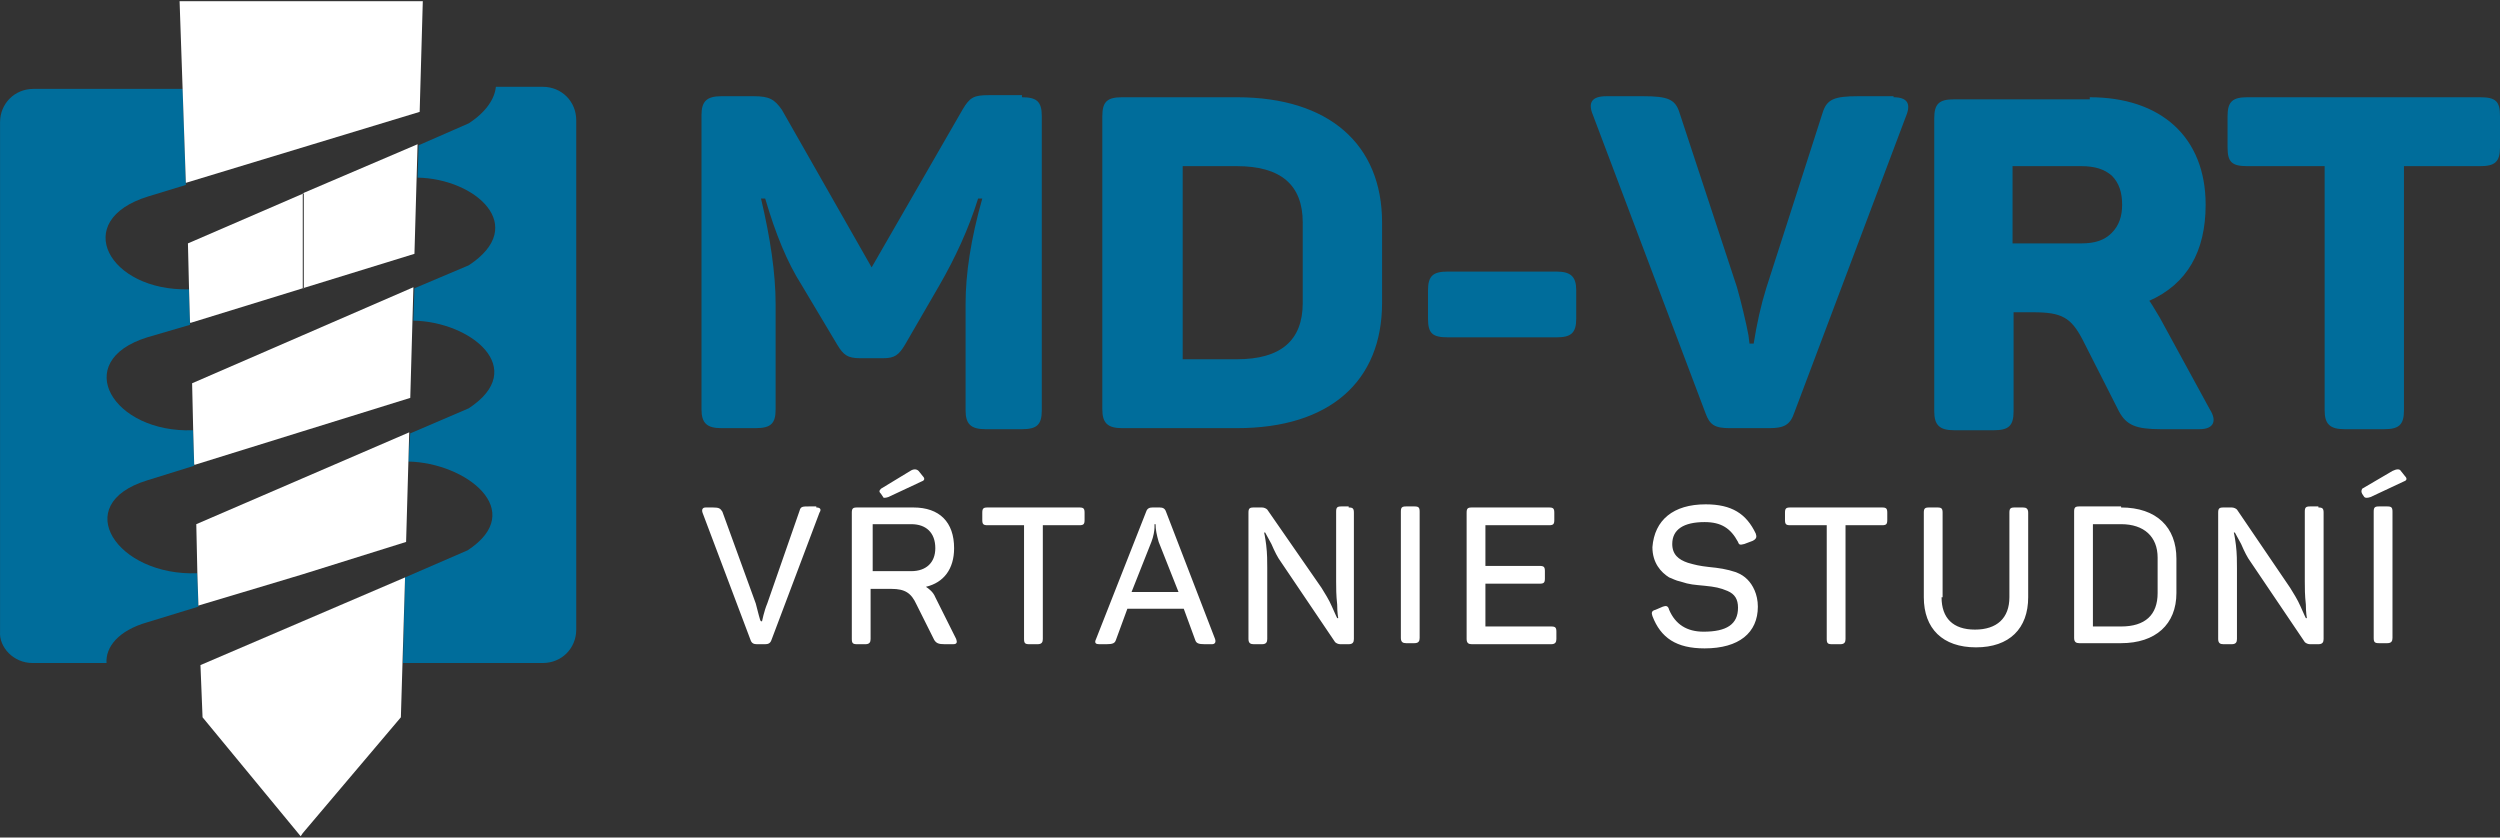<svg width="200" height="67" viewBox="0 0 200 67" fill="none" xmlns="http://www.w3.org/2000/svg">
<rect x="0" y="0" width="200" height="67" fill="#333333" stroke="none"/>
<path fill-rule="evenodd" clip-rule="evenodd" d="M2.593 53.04H8.522C8.438 51.788 9.44 50.452 11.778 49.784L15.87 48.531L15.787 45.859C9.357 46.109 5.516 40.347 11.778 38.427L15.536 37.258L15.453 34.419C9.023 34.669 5.599 28.907 11.778 26.987L15.202 25.985L15.119 23.145C8.689 23.312 5.599 17.634 11.862 15.713L14.868 14.795L14.618 7.112H2.676C1.173 7.112 0.004 8.281 0.004 9.784V50.535C-0.079 51.788 1.09 53.04 2.593 53.04Z" fill="#006D9B"/>
<path fill-rule="evenodd" clip-rule="evenodd" d="M15.787 45.775L15.954 48.447V48.281L15.787 45.775Z" fill="#00B3E3"/>
<path fill-rule="evenodd" clip-rule="evenodd" d="M32.655 36.924C37.248 37.007 42.258 40.849 37.415 44.022L32.404 46.193L32.237 53.04H43.427C44.93 53.04 46.099 51.871 46.099 50.368V9.617C46.099 8.114 44.93 6.945 43.427 6.945H39.669C39.586 7.864 38.918 8.949 37.498 9.868L33.49 11.621L33.407 14.21C37.999 14.294 42.342 18.052 37.498 21.225L33.156 23.062L33.072 25.651C37.665 25.734 42.342 29.492 37.498 32.665L32.822 34.669L32.655 36.924Z" fill="#006D9B"/>
<path fill-rule="evenodd" clip-rule="evenodd" d="M24.221 23.062L33.156 20.306L33.406 11.538L24.221 15.463V23.062L15.286 25.817H15.202L15.119 22.978L15.035 19.471L24.304 15.463V23.062H24.221ZM24.221 26.82L33.072 22.978L32.822 31.83L24.221 34.502L15.62 37.174H15.536L15.453 34.335L15.369 30.661L24.221 26.82ZM24.221 45.942L32.488 43.354L32.738 34.586L24.221 38.26L15.703 41.934L15.787 45.775L15.87 48.281V48.447L24.221 45.942ZM24.221 66.652L24.054 66.902L16.204 57.383L16.037 53.207L24.221 49.7L32.404 46.193L32.07 57.383L24.221 66.652ZM14.868 14.628L33.573 8.949L33.824 0.098H14.367L14.868 14.628Z" fill="white"/>
<path fill-rule="evenodd" clip-rule="evenodd" d="M198.413 7.78C199.666 7.78 200 8.114 200 9.283V11.789C200 12.958 199.582 13.292 198.413 13.292H192.317V32.832C192.317 34.001 191.9 34.335 190.731 34.335H187.558C186.389 34.335 185.971 33.917 185.971 32.832V13.292H179.792C178.539 13.292 178.205 12.958 178.205 11.789V9.283C178.205 8.114 178.623 7.78 179.792 7.78H198.413ZM167.182 7.78C172.861 7.78 176.451 10.954 176.451 16.381C176.451 20.139 174.948 22.728 171.942 24.064C172.026 24.147 172.276 24.565 172.777 25.4L176.785 32.748C177.37 33.667 177.119 34.335 175.95 34.335H172.861C170.857 34.335 170.105 34.001 169.52 32.915L166.598 27.154C165.679 25.4 164.928 24.982 162.673 24.982H161.086V32.915C161.086 34.084 160.669 34.419 159.5 34.419H156.327C155.158 34.419 154.74 34.001 154.74 32.915V9.45C154.74 8.281 155.158 7.947 156.327 7.947H167.182V7.78ZM169.771 16.381C169.771 15.379 169.52 14.628 168.936 14.043C168.351 13.542 167.6 13.292 166.514 13.292H161.003V19.471H166.514C167.6 19.471 168.351 19.221 168.936 18.636C169.52 18.052 169.771 17.3 169.771 16.381ZM151.483 7.78C152.569 7.78 152.903 8.281 152.485 9.283L143.55 32.999C143.216 34.001 142.715 34.252 141.546 34.252H138.373C137.204 34.252 136.786 34.001 136.452 33.083L127.434 9.2C127.016 8.198 127.35 7.697 128.519 7.697H131.442C133.446 7.697 134.031 7.947 134.365 9.033L138.957 22.978C139.291 24.147 139.709 25.901 139.876 26.82L139.96 27.488H140.294C140.544 25.901 140.878 24.398 141.296 23.062L145.805 9.033C146.139 7.947 146.723 7.697 148.644 7.697H151.483V7.78ZM124.511 21.726C125.68 21.726 126.098 22.143 126.098 23.229V25.483C126.098 26.652 125.68 26.987 124.511 26.987H115.826C114.574 26.987 114.24 26.652 114.24 25.483V23.229C114.24 22.06 114.657 21.726 115.826 21.726H124.511ZM98.958 7.78C106.307 7.78 110.566 11.538 110.566 17.801V24.231C110.566 30.494 106.39 34.252 98.958 34.252H89.773C88.604 34.252 88.186 33.834 88.186 32.748V9.283C88.186 8.114 88.604 7.78 89.773 7.78H98.958ZM104.219 17.801C104.219 14.795 102.466 13.292 98.958 13.292H94.616V28.74H98.958C102.466 28.74 104.219 27.237 104.219 24.231V17.801ZM81.756 7.78C82.925 7.78 83.343 8.114 83.343 9.283V32.832C83.343 34.001 82.925 34.335 81.756 34.335H78.833C77.664 34.335 77.247 33.917 77.247 32.832V24.314C77.247 21.893 77.664 19.137 78.583 15.88H78.249C77.497 18.302 76.412 20.64 75.159 22.811L72.403 27.571C71.903 28.406 71.569 28.657 70.65 28.657H68.813C67.811 28.657 67.477 28.406 66.976 27.571L64.136 22.811C62.967 20.974 62.049 18.72 61.214 15.88H60.88C61.631 19.053 62.049 21.893 62.049 24.314V32.748C62.049 33.834 61.715 34.252 60.462 34.252H57.706C56.538 34.252 56.12 33.834 56.12 32.748V9.2C56.12 8.114 56.538 7.697 57.706 7.697H60.295C61.548 7.697 61.965 7.947 62.55 8.782L69.731 21.392L76.996 8.782C77.581 7.78 77.915 7.613 79.084 7.613H81.756V7.78Z" fill="#006D9B"/>
<path fill-rule="evenodd" clip-rule="evenodd" d="M191.399 37.675C191.733 37.508 191.983 37.508 192.067 37.675L192.401 38.093C192.568 38.26 192.568 38.427 192.318 38.51L189.645 39.763C189.395 39.846 189.228 39.846 189.144 39.763L188.977 39.512C188.894 39.345 188.894 39.262 188.977 39.095L191.399 37.675ZM189.896 40.932C189.896 40.598 189.979 40.514 190.313 40.514H190.981C191.315 40.514 191.399 40.598 191.399 40.932V51.036C191.399 51.287 191.315 51.454 190.981 51.454H190.313C189.979 51.454 189.896 51.37 189.896 51.036V40.932ZM185.47 40.598C185.804 40.598 185.888 40.681 185.888 41.016V51.12C185.888 51.37 185.804 51.537 185.47 51.537H184.802C184.635 51.537 184.468 51.454 184.384 51.37L180.042 44.94C179.792 44.606 179.541 44.105 179.291 43.521L178.79 42.602H178.706C178.706 42.602 178.79 42.936 178.873 43.604C178.957 44.272 178.957 44.94 178.957 45.441V51.12C178.957 51.37 178.873 51.537 178.539 51.537H177.871C177.621 51.537 177.454 51.454 177.454 51.12V41.016C177.454 40.681 177.537 40.598 177.871 40.598H178.539C178.706 40.598 178.873 40.681 178.957 40.765L183.215 47.028C183.466 47.445 183.8 47.947 184.05 48.531C184.301 49.115 184.468 49.45 184.468 49.45H184.551C184.551 49.45 184.468 49.032 184.468 48.364C184.384 47.612 184.384 47.028 184.384 46.527V40.932C184.384 40.598 184.468 40.514 184.802 40.514H185.47V40.598ZM169.687 40.598C172.527 40.598 174.113 42.185 174.113 44.69V47.445C174.113 49.951 172.443 51.454 169.687 51.454H166.347C166.097 51.454 165.93 51.37 165.93 51.036V40.932C165.93 40.598 166.013 40.514 166.347 40.514H169.687V40.598ZM172.61 44.606C172.61 42.936 171.525 41.934 169.687 41.934H167.433V50.118H169.687C171.608 50.118 172.61 49.199 172.61 47.445V44.606ZM155.325 47.779C155.325 49.45 156.243 50.368 157.997 50.368C159.75 50.368 160.752 49.45 160.752 47.779V41.016C160.752 40.681 160.836 40.598 161.17 40.598H161.838C162.088 40.598 162.255 40.681 162.255 41.016V47.779C162.255 50.285 160.752 51.788 158.08 51.788C155.408 51.788 153.905 50.285 153.905 47.779V41.016C153.905 40.681 153.988 40.598 154.322 40.598H154.991C155.325 40.598 155.408 40.681 155.408 41.016V47.779H155.325ZM150.565 40.598C150.899 40.598 150.982 40.681 150.982 41.016V41.6C150.982 41.934 150.899 42.018 150.565 42.018H147.642V51.12C147.642 51.37 147.559 51.537 147.224 51.537H146.556C146.222 51.537 146.139 51.454 146.139 51.12V42.018H143.216C142.882 42.018 142.799 41.934 142.799 41.6V41.016C142.799 40.681 142.882 40.598 143.216 40.598H150.565ZM136.452 40.347C138.54 40.347 139.709 41.099 140.461 42.686C140.544 42.936 140.544 43.103 140.21 43.27L139.542 43.521C139.208 43.604 139.124 43.604 139.041 43.354C138.456 42.268 137.705 41.767 136.369 41.767C134.699 41.767 133.78 42.352 133.78 43.521C133.78 44.356 134.281 44.773 135.033 45.024C135.617 45.191 135.951 45.274 136.703 45.358C137.538 45.441 138.122 45.525 138.874 45.775C139.291 45.942 139.542 46.109 139.793 46.36C140.21 46.777 140.628 47.529 140.628 48.531C140.628 50.619 139.124 51.871 136.369 51.871C134.114 51.871 132.862 51.036 132.193 49.283C132.11 49.032 132.11 48.865 132.444 48.782L133.029 48.531C133.279 48.447 133.446 48.447 133.53 48.782C134.031 49.951 134.949 50.535 136.285 50.535C138.122 50.535 139.041 49.951 139.041 48.614C139.041 47.947 138.79 47.529 138.206 47.278C137.621 47.028 137.204 46.944 136.369 46.861C135.534 46.777 135.2 46.777 134.448 46.527C134.031 46.443 133.78 46.276 133.53 46.193C132.862 45.775 132.193 45.024 132.193 43.771C132.361 41.6 133.864 40.347 136.452 40.347ZM123.926 40.598C124.26 40.598 124.344 40.681 124.344 41.016V41.6C124.344 41.934 124.26 42.018 123.926 42.018H118.833V45.274H123.175C123.509 45.274 123.592 45.358 123.592 45.692V46.276C123.592 46.61 123.509 46.694 123.175 46.694H118.833V50.118H124.093C124.427 50.118 124.511 50.201 124.511 50.535V51.12C124.511 51.37 124.427 51.537 124.093 51.537H117.747C117.497 51.537 117.33 51.454 117.33 51.12V41.016C117.33 40.681 117.413 40.598 117.747 40.598H123.926ZM112.069 40.932C112.069 40.598 112.152 40.514 112.486 40.514H113.154C113.488 40.514 113.572 40.598 113.572 40.932V51.036C113.572 51.287 113.488 51.454 113.154 51.454H112.486C112.236 51.454 112.069 51.37 112.069 51.036V40.932ZM107.893 40.598C108.227 40.598 108.311 40.681 108.311 41.016V51.12C108.311 51.37 108.227 51.537 107.893 51.537H107.225C107.058 51.537 106.891 51.454 106.808 51.37L102.466 44.94C102.215 44.606 101.964 44.105 101.714 43.521L101.213 42.602H101.129C101.129 42.602 101.213 42.936 101.296 43.604C101.38 44.272 101.38 44.94 101.38 45.441V51.12C101.38 51.37 101.296 51.537 100.962 51.537H100.294C100.044 51.537 99.877 51.454 99.877 51.12V41.016C99.877 40.681 99.96 40.598 100.294 40.598H100.962C101.129 40.598 101.296 40.681 101.38 40.765L105.722 47.028C105.973 47.445 106.307 47.947 106.557 48.531C106.808 49.115 106.975 49.45 106.975 49.45H107.058C107.058 49.45 106.975 49.032 106.975 48.364C106.891 47.612 106.891 47.028 106.891 46.527V40.932C106.891 40.598 106.975 40.514 107.309 40.514H107.893V40.598ZM97.205 51.12C97.288 51.37 97.205 51.537 96.954 51.537H96.37C95.869 51.537 95.702 51.454 95.618 51.203L94.7 48.698H90.19L89.272 51.203C89.188 51.454 89.021 51.537 88.52 51.537H87.936C87.685 51.537 87.518 51.454 87.685 51.12L91.693 40.932C91.777 40.681 91.944 40.598 92.194 40.598H92.779C93.029 40.598 93.196 40.681 93.28 40.932L97.205 51.12ZM92.695 43.354C92.528 42.769 92.445 42.352 92.445 41.934H92.361V42.185C92.361 42.435 92.278 42.936 92.111 43.354L90.524 47.362H94.282L92.695 43.354ZM86.349 40.598C86.683 40.598 86.766 40.681 86.766 41.016V41.6C86.766 41.934 86.683 42.018 86.349 42.018H83.426V51.12C83.426 51.37 83.343 51.537 83.009 51.537H82.341C82.007 51.537 81.923 51.454 81.923 51.12V42.018H79.001C78.666 42.018 78.583 41.934 78.583 41.6V41.016C78.583 40.681 78.666 40.598 79.001 40.598H86.349ZM73.072 40.598C75.159 40.598 76.328 41.767 76.328 43.855C76.328 45.525 75.493 46.61 74.074 46.944C74.324 47.111 74.658 47.362 74.825 47.779L76.495 51.12C76.579 51.37 76.579 51.537 76.245 51.537H75.577C75.076 51.537 74.909 51.454 74.742 51.203L73.322 48.364C72.904 47.445 72.403 47.111 71.318 47.111H69.648V51.12C69.648 51.37 69.564 51.537 69.23 51.537H68.562C68.228 51.537 68.145 51.454 68.145 51.12V41.016C68.145 40.681 68.228 40.598 68.562 40.598H73.072ZM72.904 41.934H69.815V45.692H72.904C74.074 45.692 74.825 45.024 74.825 43.855C74.825 42.602 74.074 41.934 72.904 41.934ZM72.821 37.675C73.072 37.508 73.322 37.508 73.489 37.675L73.823 38.093C73.99 38.26 73.99 38.427 73.74 38.51L71.067 39.763C70.817 39.846 70.65 39.846 70.65 39.763L70.483 39.512C70.316 39.345 70.316 39.262 70.483 39.095L72.821 37.675ZM65.305 40.598C65.64 40.598 65.723 40.765 65.556 41.016L61.715 51.203C61.631 51.454 61.464 51.537 61.214 51.537H60.546C60.295 51.537 60.128 51.454 60.045 51.203L56.203 41.016C56.12 40.765 56.203 40.598 56.454 40.598H57.038C57.539 40.598 57.623 40.681 57.79 40.932L60.462 48.281C60.629 48.865 60.796 49.7 60.88 49.7H60.963C60.963 49.7 61.13 48.865 61.381 48.281L63.969 40.849C64.053 40.514 64.22 40.514 64.721 40.514H65.305V40.598Z" fill="white"/>
</svg>
